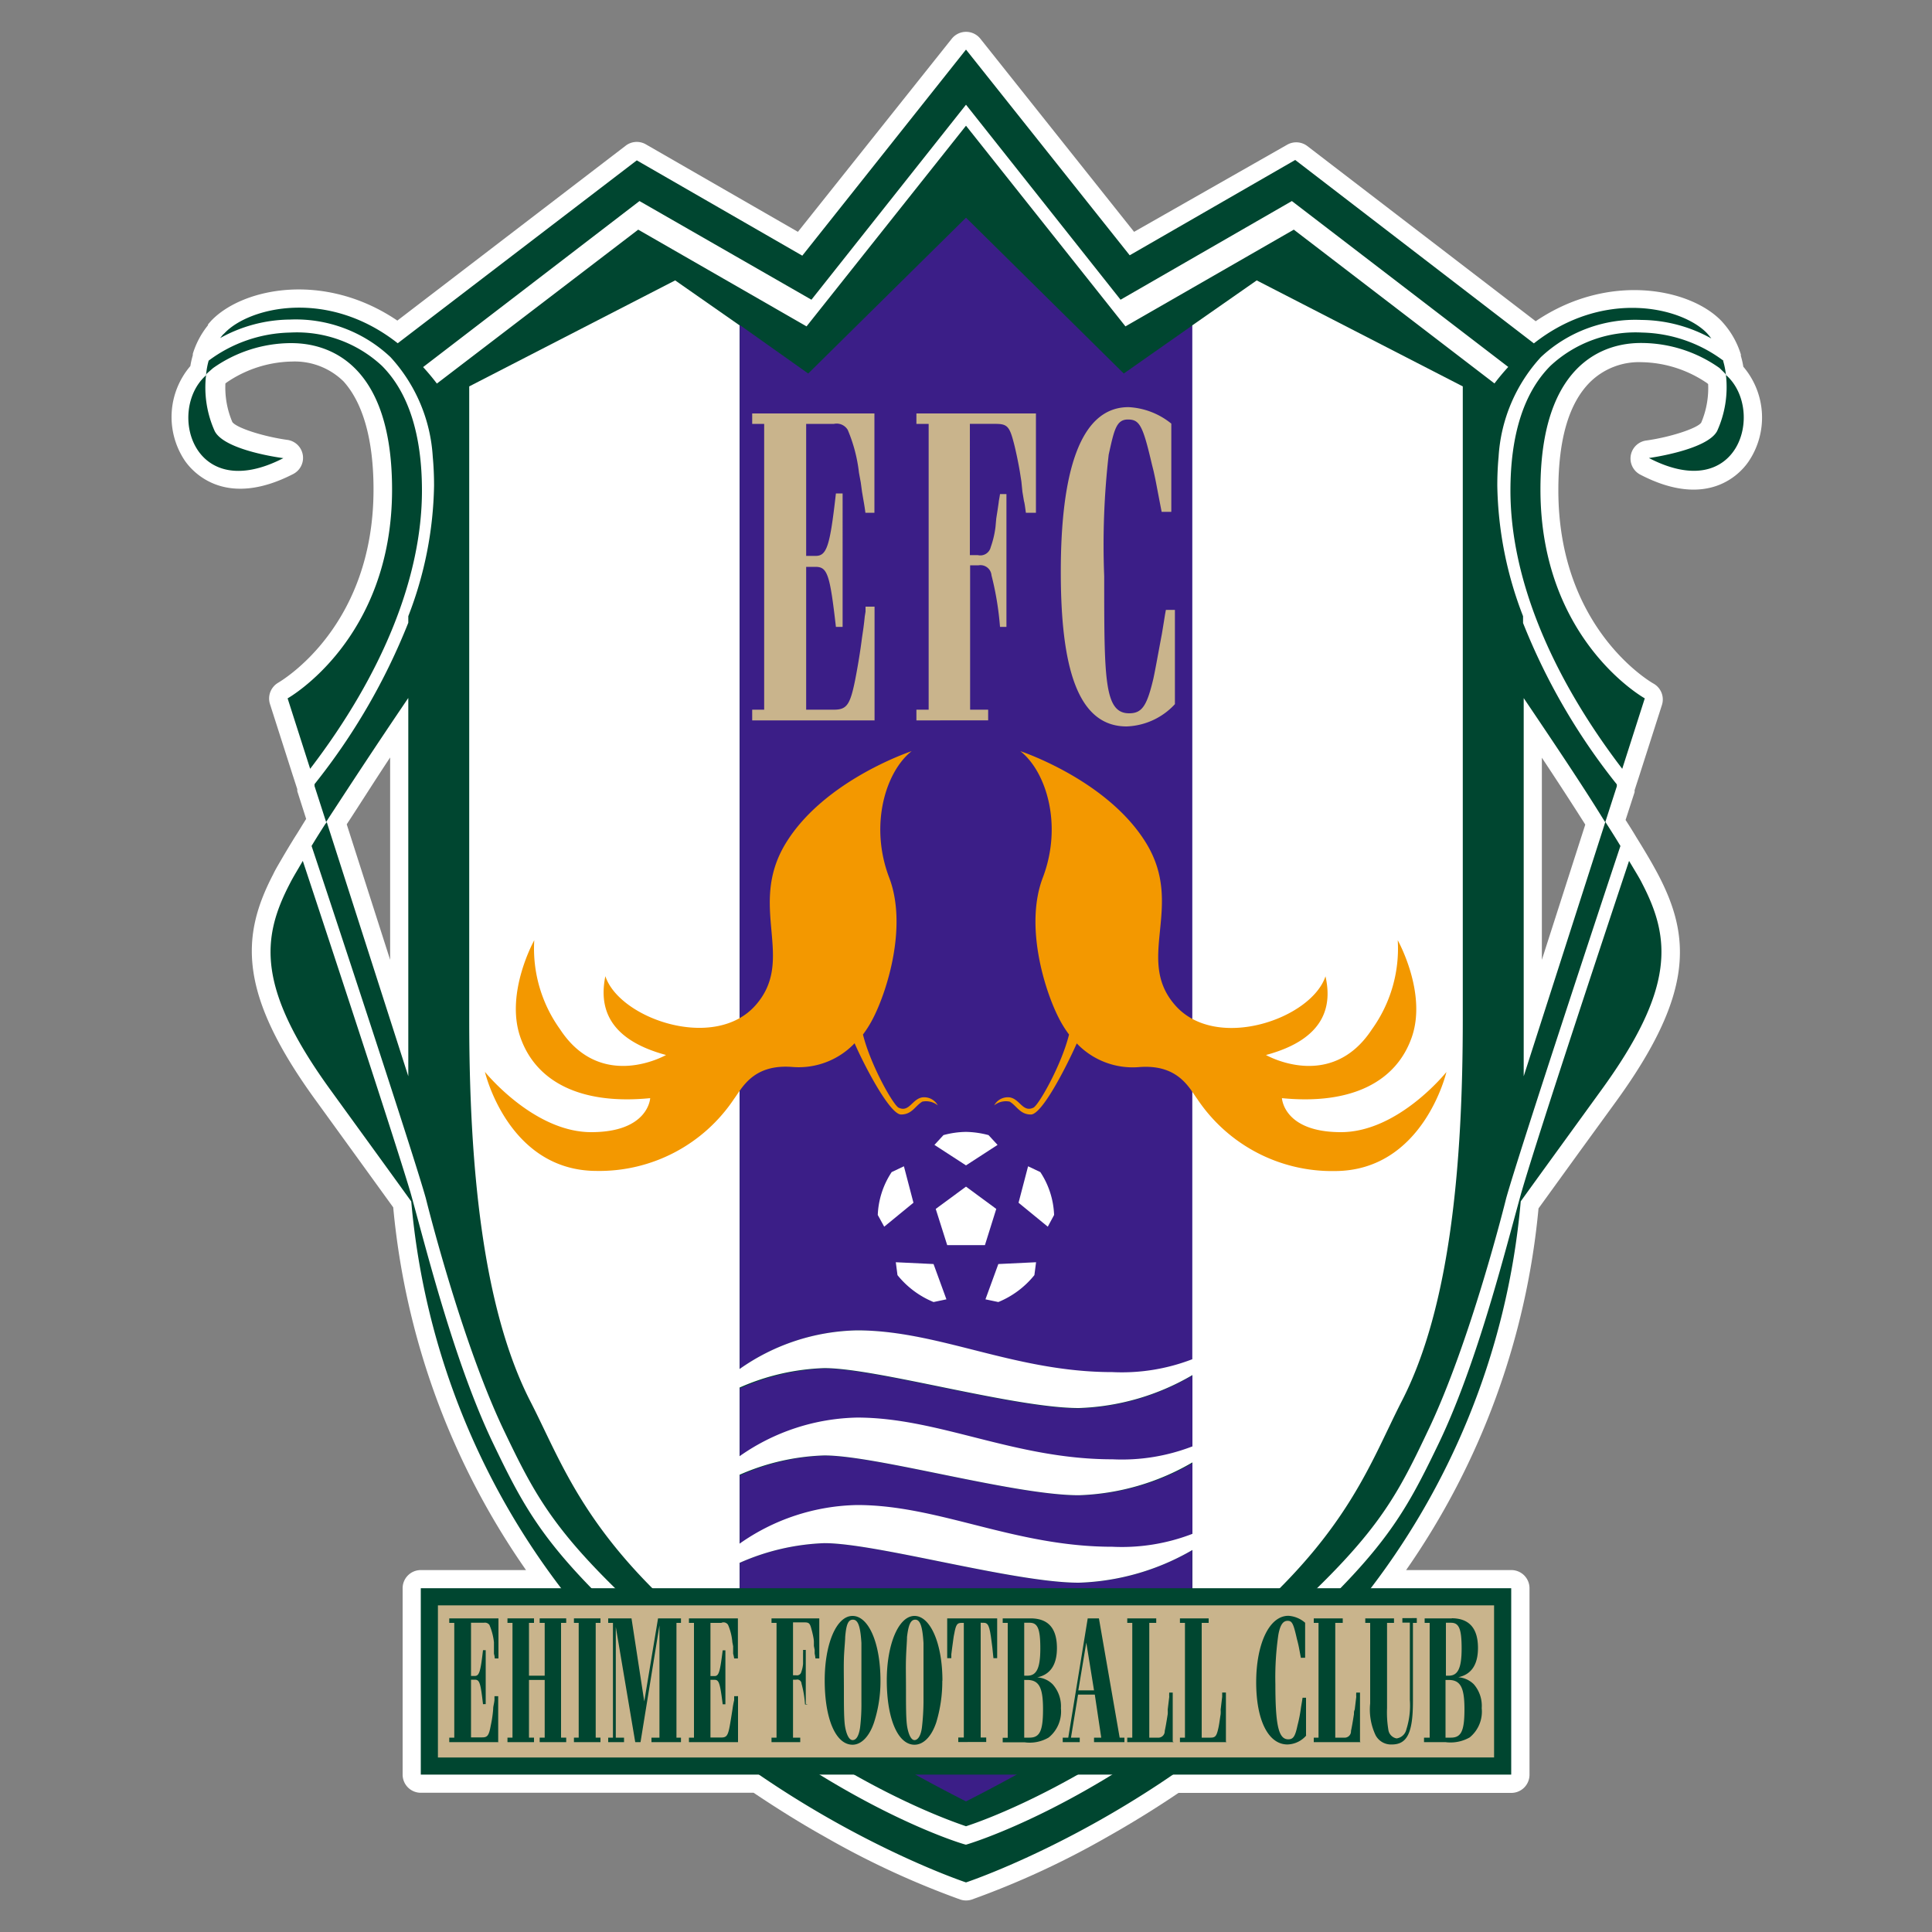 <svg id="レイヤー_1" data-name="レイヤー 1" xmlns="http://www.w3.org/2000/svg" viewBox="0 0 150 150"><rect x="0" y="0" width="150" height="150" fill="#808080" stroke="none"/><defs><style>.cls-1{fill:#fff;}.cls-2{fill:#004630;}.cls-3{fill:#3b1e87;}.cls-4{fill:#f39800;}.cls-5{fill:#c9b48c;}</style></defs><title>名称未設定-17</title><path class="cls-1" d="M135.35,28.47a6.33,6.33,0,0,0-.19-0.84l0-.11a6.6,6.6,0,0,0-1.18-2.22l-0.15-.18,0,0-0.16-.18,0,0c-2.41-2.54-8.77-3.84-14.44,0l-17.73-13.6a1.42,1.42,0,0,0-1.57-.1L88.05,18,76.11,3a1.42,1.42,0,0,0-2.21,0L61.95,18l-11.8-6.79a1.41,1.41,0,0,0-1.57.1L30.85,24.89c-5.67-3.84-12-2.54-14.44,0l0,0-0.16.18,0,0-0.1.12,0,0.06a6.61,6.61,0,0,0-1.18,2.22l0,0.11a6.41,6.41,0,0,0-.19.84,6.09,6.09,0,0,0-.4,7.39c0.65,0.91,3.16,3.67,8.37,1a1.41,1.41,0,0,0-.46-2.66c-1.85-.26-3.91-0.92-4.25-1.38v0a6.86,6.86,0,0,1-.54-3l0.09-.07a9.26,9.26,0,0,1,5.08-1.63,5.41,5.41,0,0,1,4,1.54C28.16,31.26,29,34.09,29,38c0,10.65-7.09,14.81-7.39,15a1.42,1.42,0,0,0-.65,1.66l1.75,5.47h0l0.37,1.14h0l0,0.15,0.69,2.16c-0.34.54-.61,1-0.84,1.35v0c-0.48.77-.88,1.45-1.2,2h0c-0.24.41-.41,0.71-0.52,0.95-2.5,4.81-2.75,9.24,3.34,17.6l2.84,3.92,3.14,4.34A58.6,58.6,0,0,0,40.84,121.9H32.67a1.41,1.41,0,0,0-1.41,1.41v14.47a1.41,1.41,0,0,0,1.41,1.41H58.51c2,1.34,3.85,2.48,5.5,3.4a65.85,65.85,0,0,0,10.55,4.89,1.41,1.41,0,0,0,.89,0A65.81,65.81,0,0,0,86,142.6c1.65-.93,3.52-2.06,5.5-3.4h25.84a1.41,1.41,0,0,0,1.41-1.41V123.31a1.41,1.41,0,0,0-1.41-1.41h-8.17a58.59,58.59,0,0,0,10.28-28.08l3.14-4.34,2.85-3.92c6.08-8.36,5.83-12.79,3.33-17.6-0.12-.23-0.29-0.54-0.52-0.95h0c-0.32-.56-0.72-1.23-1.2-2v0c-0.23-.39-0.5-0.82-0.84-1.35l0.7-2.16,0-.15h0l0.37-1.14h0l1.75-5.47a1.41,1.41,0,0,0-.66-1.67c-0.3-.17-7.38-4.33-7.38-15,0-4,.83-6.78,2.47-8.41a5.41,5.41,0,0,1,4-1.54,9.26,9.26,0,0,1,5.08,1.63l0.08,0.07a6.86,6.86,0,0,1-.54,3v0c-0.34.45-2.4,1.12-4.25,1.38a1.41,1.41,0,0,0-.46,2.66c5.21,2.7,7.72-.06,8.37-1A6.09,6.09,0,0,0,135.35,28.47ZM30.29,74.52L26.92,64c1-1.52,2.09-3.26,3.37-5.19V74.52Zm89.42,0V58.83c1.28,1.93,2.41,3.67,3.37,5.19ZM30.52,93h0Zm104.9-64h0v0Zm-2.9.72h0Z"/><path class="cls-1" d="M132.72,26l0.2,0.25a11.35,11.35,0,0,0-5.42-1.44,10.71,10.71,0,0,0-7.82,2.89,12.55,12.55,0,0,0-3.28,7.74q-0.1,1.07-.1,2.24a29.24,29.24,0,0,0,2,10.13v0.51a49,49,0,0,0,7.28,12.53l0.37-1.16c-5.63-7.36-8.68-14.91-8.68-21.6,0-4.35,1.05-7.63,3.11-9.69a9.69,9.69,0,0,1,7.12-2.58A10.93,10.93,0,0,1,133.8,28,5.18,5.18,0,0,0,132.72,26Z"/><path class="cls-1" d="M116.94,93.06s-2.76,11.2-6.15,18.21c-2.91,6.08-4.54,8.91-15.22,18.13-10.44,9-19.37,12-20.57,12.42-1.2-.39-10.13-3.45-20.57-12.42-10.69-9.22-12.31-12-15.22-18.13-3.39-7-6.15-18.21-6.15-18.21-0.95-3.42-7.71-23.88-8.87-27.35-0.52.84-.92,1.51-1.2,2l0.52-.87c1.56,4.69,7,21.05,8.36,25.71h0l0.64,2.35c1.2,4.41,3.18,11.76,5.8,17.2,3,6.23,4.64,9.12,15.49,18.46,11.34,9.8,21.12,12.65,21.21,12.67s9.86-2.87,21.21-12.67c10.85-9.34,12.5-12.23,15.49-18.46,2.62-5.45,4.6-12.79,5.8-17.2l0.64-2.35h0c1.39-4.65,6.79-21,8.35-25.71L127,67.71c-0.29-.5-0.68-1.16-1.2-2C124.65,69.18,117.88,89.63,116.94,93.06Z"/><path class="cls-1" d="M32.73,38.13c0,6.68-3.05,14.23-8.68,21.6l0.37,1.16A49,49,0,0,0,31.7,48.35V47.84a29.24,29.24,0,0,0,2-10.13q0-1.17-.1-2.24a12.55,12.55,0,0,0-3.28-7.74,10.71,10.71,0,0,0-7.82-2.89,11.35,11.35,0,0,0-5.43,1.44l0.2-.25a5.19,5.19,0,0,0-1.08,2,10.93,10.93,0,0,1,6.3-2.18,9.69,9.69,0,0,1,7.12,2.58C31.68,30.49,32.73,33.77,32.73,38.13Z"/><path class="cls-1" d="M49.55,17.83l13.08,7.51L75,9.76,87.38,25.34l13.08-7.51,15.63,11.95q0.51-.67,1.07-1.28l-16.8-12.88L87,23.27,75,8.13,63,23.27l-13.3-7.66L32.85,28.5q0.56,0.61,1.07,1.28Z"/><path class="cls-2" d="M133.8,28a10.93,10.93,0,0,0-6.3-2.18,9.69,9.69,0,0,0-7.12,2.58c-2.06,2.06-3.11,5.34-3.11,9.69,0,6.68,3.05,14.23,8.68,21.6h0l1.75-5.47S119.6,49.72,119.6,38c0-11.22,6.5-11.38,7.9-11.37a10.55,10.55,0,0,1,6,1.94L133.94,29,134,29.11h0a5.84,5.84,0,0,0-.21-1.07h0Z"/><path class="cls-2" d="M134.1,29.2L134,29.11h0a8.24,8.24,0,0,1-.68,4.35c-0.78,1.49-5.3,2.1-5.3,2.1C135,39.18,137,31.95,134.1,29.2Z"/><path class="cls-2" d="M127,67.71l-0.52-.87c-1.56,4.69-7,21.05-8.35,25.71h0c-0.09.31-.64,2.34-0.64,2.34-1.2,4.41-3.18,11.76-5.8,17.2-3,6.23-4.64,9.12-15.49,18.46C84.86,140.35,75.08,143.2,75,143.22s-9.86-2.87-21.21-12.67c-10.85-9.34-12.5-12.23-15.49-18.46-2.62-5.45-4.6-12.79-5.8-17.2,0,0-.54-2-0.64-2.34h0c-1.39-4.65-6.79-21-8.35-25.71L23,67.71c-0.23.39-.39,0.68-0.49,0.88-2.21,4.25-2.62,8.11,3.22,16.13,2.47,3.41,4.55,6.27,6.2,8.56h0a57.75,57.75,0,0,0,13.21,32C57.48,140.36,75,146.15,75,146.15s17.52-5.79,29.86-20.88a57.76,57.76,0,0,0,13.21-32h0c1.65-2.29,3.73-5.15,6.2-8.56,5.84-8,5.43-11.88,3.22-16.13Q127.35,68.29,127,67.71Z"/><path class="cls-2" d="M16.06,29l0.48-.42a10.55,10.55,0,0,1,6-1.94c1.4,0,7.9.14,7.9,11.37,0,11.67-8.11,16.21-8.11,16.21l1.75,5.47h0c5.63-7.36,8.68-14.91,8.68-21.6,0-4.35-1.05-7.63-3.11-9.69a9.69,9.69,0,0,0-7.12-2.58A10.93,10.93,0,0,0,16.2,28h0A5.84,5.84,0,0,0,16,29.11h0Z"/><path class="cls-2" d="M16.67,33.47A8.24,8.24,0,0,1,16,29.12h0l-0.08.09C13,31.95,15,39.18,22,35.57,22,35.57,17.45,35,16.67,33.47Z"/><path class="cls-2" d="M30.32,27.73a12.55,12.55,0,0,1,3.28,7.74q0.1,1.07.1,2.24a29.24,29.24,0,0,1-2,10.13v0.51a49,49,0,0,1-7.28,12.53h0l0,0.15,0.9,2.79h0l0.19-.3C27,61.24,29,58.17,31.7,54.19h0V83.56L25.37,63.83h0L25.24,64c-0.4.62-.75,1.18-1.05,1.68h0c1.16,3.47,7.92,23.93,8.87,27.35,0,0,2.76,11.2,6.15,18.21,2.91,6.08,4.54,8.91,15.22,18.13,10.44,9,19.37,12,20.57,12.42,1.2-.39,10.13-3.45,20.57-12.42,10.69-9.22,12.32-12,15.22-18.13,3.39-7,6.15-18.21,6.15-18.21,0.95-3.42,7.71-23.88,8.87-27.35h0c-0.3-.5-0.65-1.06-1.05-1.68l-0.12-.19h0L118.3,83.56V54.2h0c2.7,4,4.7,7,6.14,9.34l0.19,0.3h0l0.9-2.79,0-.15h0a49,49,0,0,1-7.28-12.53V47.84a29.24,29.24,0,0,1-2-10.13q0-1.17.1-2.24a12.55,12.55,0,0,1,3.28-7.74,10.71,10.71,0,0,1,7.82-2.89,11.35,11.35,0,0,1,5.42,1.44l-0.2-.25v0l-0.14-.16c-1.92-2-8-3.49-13.44.79h0L100.56,12.42l-12.85,7.4L75,3.85l-12.71,16-12.85-7.4L30.88,26.65h0c-5.44-4.28-11.52-2.81-13.44-.79L17.29,26v0l-0.2.25a11.35,11.35,0,0,1,5.43-1.44A10.71,10.71,0,0,1,30.32,27.73ZM49.65,15.61L63,23.27,75,8.13,87,23.27l13.3-7.66,16.8,12.88q-0.56.61-1.07,1.28L100.45,17.83,87.38,25.34,75,9.76,62.62,25.34,49.55,17.83,33.92,29.78q-0.51-.67-1.07-1.28Z"/><path class="cls-3" d="M86.38,113.35a15.18,15.18,0,0,0,6.2-1v-5.56a18.61,18.61,0,0,1-8.82,2.56c-5,0-15.68-3.1-19.76-3.1a17.6,17.6,0,0,0-6.57,1.55v5.33a16.39,16.39,0,0,1,9.13-3C72.93,110.12,78.77,113.35,86.38,113.35Z"/><path class="cls-3" d="M86.38,106.57a15.2,15.2,0,0,0,6.2-1V25.26L87.25,29,75,16.9,62.75,29l-5.32-3.77v81.06a16.34,16.34,0,0,1,9.13-3C72.93,103.33,78.77,106.57,86.38,106.57Z"/><path class="cls-3" d="M64,119.81a17.73,17.73,0,0,0-6.57,1.53v7.77A130.34,130.34,0,0,0,75,139.86a130.3,130.3,0,0,0,17.57-10.74v-8.77a18.71,18.71,0,0,1-8.82,2.54C78.72,122.88,68.08,119.81,64,119.81Z"/><path class="cls-3" d="M83.76,116.1c-5,0-15.68-3.09-19.76-3.09a17.61,17.61,0,0,0-6.57,1.55v5.35a16.34,16.34,0,0,1,9.13-3c6.37,0,12.21,3.24,19.82,3.24a15.19,15.19,0,0,0,6.2-1v-5.55A18.63,18.63,0,0,1,83.76,116.1Z"/><path class="cls-1" d="M97.57,21.77l-5,3.49v80.27a15.2,15.2,0,0,1-6.2,1c-7.61,0-13.45-3.24-19.82-3.24a16.34,16.34,0,0,0-9.13,3V25.26l-5-3.49L36.43,30V79.11c0,11.26,1,22.34,4.72,29.64,2.75,5.33,4.61,11.65,16.27,20.36v-7.77A17.73,17.73,0,0,1,64,119.81c4.08,0,14.73,3.07,19.76,3.07a18.71,18.71,0,0,0,8.82-2.54v8.77c11.67-8.71,13.52-15,16.27-20.36,3.75-7.3,4.72-18.38,4.72-29.64V30Zm-5,97.32a15.19,15.19,0,0,1-6.2,1c-7.61,0-13.45-3.24-19.82-3.24a16.34,16.34,0,0,0-9.13,3v-5.35A17.61,17.61,0,0,1,64,113c4.08,0,14.73,3.09,19.76,3.09a18.63,18.63,0,0,0,8.82-2.55v5.55Zm0-6.79a15.18,15.18,0,0,1-6.2,1c-7.61,0-13.45-3.24-19.82-3.24a16.39,16.39,0,0,0-9.13,3v-5.33A17.6,17.6,0,0,1,64,106.22c4.08,0,14.73,3.1,19.76,3.1a18.61,18.61,0,0,0,8.82-2.56v5.56Z"/><polygon class="cls-1" points="73.54 96.67 72.65 93.86 75 92.13 77.35 93.86 76.47 96.67 73.54 96.67"/><path class="cls-1" d="M73.25,88.13l-0.7.76L75,90.48l2.45-1.59-0.7-.76A7.18,7.18,0,0,0,75,87.88,6.91,6.91,0,0,0,73.25,88.13Z"/><path class="cls-1" d="M81.84,94.33A6.47,6.47,0,0,0,80.77,91l-0.95-.45-0.74,2.83,2.27,1.86Z"/><path class="cls-1" d="M80.31,99L80.44,98l-2.93.14-1,2.74,1,0.21A7,7,0,0,0,80.31,99Z"/><path class="cls-1" d="M68.15,94.33A6.47,6.47,0,0,1,69.23,91l0.95-.45,0.74,2.83-2.27,1.86Z"/><path class="cls-1" d="M69.68,99L69.55,98l2.93,0.14,1,2.74-1,.21A7,7,0,0,1,69.68,99Z"/><path class="cls-4" d="M104.11,87.9c-4.46,0-4.58-2.64-4.58-2.64,5.47,0.54,8.91-1.32,10.09-4.76S108.52,73,108.52,73a10.73,10.73,0,0,1-2,6.91c-3.2,4.89-8.23,2-8.23,2,4.7-1.26,5.12-3.92,4.62-6.11-1.09,3.3-8.46,5.86-11.65,2.27S92,70.41,89,65.48s-9.78-7.16-9.78-7.16c2,1.57,3.3,5.71,1.75,9.8-1.44,3.75.14,8.77,1.22,10.89A8.54,8.54,0,0,0,83,80.32c-0.6,2.41-2.37,5.5-2.77,5.68-0.82.39-1.05-.68-1.84-0.8a1.2,1.2,0,0,0-1.2.62,1.45,1.45,0,0,1,1.2-.29c0.56,0.33.8,1,1.65,1s2.7-3.59,3.56-5.52a6,6,0,0,0,4.82,1.84c3.07-.25,3.92,1.65,4.54,2.48a12.57,12.57,0,0,0,10.66,5.59c6.89,0,8.68-7.69,8.68-7.69S108.58,87.9,104.11,87.9Z"/><path class="cls-4" d="M45.9,87.9c4.46,0,4.58-2.64,4.58-2.64-5.47.54-8.91-1.32-10.09-4.76S41.48,73,41.48,73a10.73,10.73,0,0,0,2,6.91c3.2,4.89,8.23,2,8.23,2C47,80.64,46.55,78,47,75.79c1.09,3.3,8.46,5.86,11.65,2.27S58,70.41,61,65.48s9.78-7.16,9.78-7.16c-2,1.57-3.3,5.71-1.75,9.8,1.44,3.75-.14,8.77-1.22,10.89A8.51,8.51,0,0,1,67,80.32c0.6,2.41,2.37,5.5,2.77,5.68,0.82,0.39,1.05-.68,1.84-0.8a1.2,1.2,0,0,1,1.2.62,1.45,1.45,0,0,0-1.2-.29c-0.56.33-.8,1-1.65,1S67.2,82.93,66.35,81a6,6,0,0,1-4.82,1.84c-3.07-.25-3.92,1.65-4.54,2.48a12.57,12.57,0,0,1-10.66,5.59c-6.89,0-8.68-7.69-8.68-7.69S41.42,87.9,45.9,87.9Z"/><path class="cls-5" d="M67.93,55.93H58.4V55.1h0.93V32.91H58.4V32.1h9.49v7.71h-0.7c-0.06-.47-0.12-0.8-0.14-0.91l-0.12-.7-0.1-.74-0.14-.76a12,12,0,0,0-.87-3.32,1,1,0,0,0-1.07-.47H62.59V43.16h0.74c0.87,0,1.11-.78,1.57-4.85h0.52V48.67H64.9c-0.47-4.1-.66-4.66-1.59-4.66H62.59V55.1h2.15c1,0,1.26-.37,1.65-2.29,0.16-.82.37-2,0.52-3.18,0.08-.58.14-0.87,0.23-1.77l0.06-.37,0-.39h0.7v8.83Z"/><path class="cls-5" d="M78.14,48.67h-0.5a23.52,23.52,0,0,0-.66-4,0.86,0.86,0,0,0-1-.78H75.32V55.1h1.4v0.83H71.15V55.1H72.1V32.91H71.15V32.1h9.28v7.71H79.65c-0.06-.43-0.1-0.76-0.15-0.91l-0.12-.72-0.08-.8-0.12-.76c-0.1-.62-0.35-1.82-0.5-2.35-0.31-1.17-.51-1.36-1.38-1.36h-2V43.1h0.62a0.83,0.83,0,0,0,1-.62,7.38,7.38,0,0,0,.37-1.57l0.06-.66,0.1-.64L77.54,39c0-.1.06-0.33,0.1-0.64h0.5V48.67Z"/><path class="cls-5" d="M91.22,54.67a5.35,5.35,0,0,1-3.75,1.73c-3.84,0-5.11-4.66-5.11-12,0-7.61,1.44-12.79,5.26-12.79a5.72,5.72,0,0,1,3.32,1.28v6.85H90.19c-0.47-2.41-.41-2.19-0.62-3.14l-0.14-.56c-0.7-3-.95-3.47-1.86-3.47s-1.07.83-1.49,2.72a61.56,61.56,0,0,0-.35,9.45c0,8,0,10.64,1.94,10.64,1,0,1.38-.58,1.88-2.7,0.16-.74.29-1.51,0.66-3.47,0.29-1.75.19-1.22,0.31-1.86h0.7v7.28Z"/><polygon class="cls-2" points="116.67 123.31 32.67 123.31 32.67 137.78 117.33 137.78 117.33 123.31 116.67 123.31"/><path class="cls-5" d="M116,124.64v11.81H34V124.64h82Z"/><path class="cls-2" d="M38.72,135.26H34.88v-0.35h0.39V126H34.88v-0.35H38.7v3.11H38.41c0-.21-0.06-0.33-0.06-0.37l0-.27,0-.31,0-.31a4.75,4.75,0,0,0-.35-1.34,0.43,0.43,0,0,0-.43-0.17H36.57v4.13h0.29c0.35,0,.45-0.33.64-2h0.21v4.19H37.5c-0.19-1.67-.27-1.9-0.64-1.9H36.57v4.48h0.87c0.41,0,.52-0.15.66-0.91a9.21,9.21,0,0,0,.19-1.28c0-.25.06-0.35,0.1-0.7l0-.17,0-.14h0.29v3.55Z"/><polygon class="cls-2" points="41.07 134.91 41.46 134.91 41.46 135.26 39.4 135.26 39.4 134.91 39.79 134.91 39.79 126 39.4 126 39.4 125.65 41.46 125.65 41.46 126 41.07 126 41.07 130.1 42.29 130.1 42.29 126 41.9 126 41.9 125.65 43.96 125.65 43.96 126 43.56 126 43.56 134.91 43.96 134.91 43.96 135.26 41.9 135.26 41.9 134.91 42.29 134.91 42.29 130.43 41.07 130.43 41.07 134.91"/><polygon class="cls-2" points="46.25 134.91 46.62 134.91 46.62 135.26 44.56 135.26 44.56 134.91 44.93 134.91 44.93 126 44.56 126 44.56 125.65 46.62 125.65 46.62 126 46.25 126 46.25 134.91"/><polygon class="cls-2" points="49.32 135.26 47.81 126.31 47.81 134.91 48.45 134.91 48.45 135.26 47.22 135.26 47.22 134.91 47.59 134.91 47.59 126 47.22 126 47.22 125.65 49.03 125.65 50.02 132.1 51.09 125.65 52.87 125.65 52.87 126 52.52 126 52.52 134.91 52.87 134.91 52.87 135.26 50.58 135.26 50.58 134.91 51.2 134.91 51.2 126.2 49.73 135.26 49.32 135.26"/><path class="cls-2" d="M57.3,135.26H53.49v-0.35h0.39V126H53.49v-0.35h3.8v3.11H57a2.8,2.8,0,0,0-.08-0.37l0-.27,0-.31-0.06-.31a4.29,4.29,0,0,0-.33-1.34A0.41,0.41,0,0,0,56,126H55.16v4.13h0.31c0.35,0,.43-0.33.64-2h0.21v4.19H56.11c-0.21-1.67-.29-1.9-0.64-1.9H55.16v4.48H56c0.41,0,.52-0.15.66-0.91,0.06-.33.14-0.83,0.21-1.28A6.6,6.6,0,0,1,57,132l0-.17,0-.14H57.3v3.55Z"/><path class="cls-2" d="M62.71,132.33H62.5a7.76,7.76,0,0,0-.27-1.61,0.33,0.33,0,0,0-.41-0.31H61.57v4.5h0.56v0.35H59.9v-0.35h0.39V126H59.9v-0.35h3.71v3.11H63.31a2.27,2.27,0,0,0-.06-0.37l0-.29-0.06-.31,0-.31c0-.27-0.12-0.74-0.19-1-0.12-.45-0.19-0.52-0.56-0.52H61.57v4.11h0.25a0.34,0.34,0,0,0,.39-0.25,2.48,2.48,0,0,0,.14-0.64l0-.29,0-.27,0-.25a2.62,2.62,0,0,0,0-.27h0.21v4.19Z"/><path class="cls-2" d="M65.62,127.09c0,0.33-.08,1-0.1,1.71s0,1.3,0,2.37c0,1.3,0,2.39.1,2.93s0.29,1,.58,1,0.49-.35.58-1a15.08,15.08,0,0,0,.1-1.94c0-.58,0-1.24,0-1.9,0-1.26,0-2.06,0-2.7-0.08-1.32-.27-1.81-0.66-1.81S65.7,126.18,65.62,127.09Zm2.74,3.4a10.39,10.39,0,0,1-.5,3.24c-0.37,1.11-1,1.73-1.67,1.73-1.3,0-2.16-2-2.16-5,0-2.83.91-5,2.16-5S68.36,127.57,68.36,130.49Z"/><path class="cls-2" d="M70.42,127.09c0,0.33-.06,1-0.08,1.71s0,1.3,0,2.37c0,1.3,0,2.39.1,2.93s0.29,1,.56,1,0.5-.35.58-1a18.33,18.33,0,0,0,.12-1.94c0-.58,0-1.24,0-1.9,0-1.26,0-2.06,0-2.7-0.08-1.32-.27-1.81-0.64-1.81S70.53,126.18,70.42,127.09Zm2.74,3.4a11,11,0,0,1-.47,3.24c-0.37,1.11-1,1.73-1.69,1.73-1.28,0-2.15-2-2.15-5,0-2.83.93-5,2.15-5S73.17,127.57,73.17,130.49Z"/><path class="cls-2" d="M77.41,128.74H77.13c-0.08-.8-0.1-1-0.14-1.26-0.16-1.28-.27-1.49-0.64-1.49H76.14v8.91h0.43v0.35H74.4v-0.35h0.43V126H74.65c-0.33,0-.43.12-0.56,0.83-0.06.25-.08,0.52-0.17,1.14l-0.06.47,0,0.1v0.1l0,0.1H73.54v-3.09h3.88v3.09Z"/><path class="cls-2" d="M79.93,134.91c0.8,0,1.05-.52,1.05-2.21s-0.31-2.27-1.24-2.27H79.52v4.48h0.41Zm-0.16-4.81c0.7,0,1-.56,1-2.11s-0.21-2-.83-2H79.52v4.11h0.25ZM80,125.65c1.38,0,2.06.76,2.06,2.31,0,1.3-.52,2.06-1.53,2.27a1.86,1.86,0,0,1,1.2.54,2.56,2.56,0,0,1,.64,1.86,2.6,2.6,0,0,1-.95,2.27,2.9,2.9,0,0,1-1.88.37H77.85v-0.35h0.39V126H77.85v-0.35H80Z"/><path class="cls-2" d="M84.94,131.24l-0.6-3.71-0.62,3.71h1.22Zm-1.79,3.67h0.68v0.35H82.51v-0.35h0.43l1.51-9.26h0.87l1.61,9.26H87.3v0.35H84.94v-0.35H85.5L85,131.57h-1.3Z"/><path class="cls-2" d="M91.13,135.26H87.52v-0.35h0.39V126H87.52v-0.35h2.25V126H89.23v8.91h0.64a0.5,0.5,0,0,0,.56-0.52c0.06-.27.12-0.6,0.23-1.3a2.31,2.31,0,0,0,0-.35l0.12-1a2.44,2.44,0,0,1,0-.33h0.27v3.8Z"/><path class="cls-2" d="M95.22,135.26H91.61v-0.35H92V126H91.61v-0.35h2.23V126H93.3v8.91H94c0.31,0,.43-0.1.54-0.52s0.12-.6.23-1.3a2.31,2.31,0,0,0,0-.35l0.12-1c0-.08,0-0.2,0-0.33h0.29v3.8Z"/><path class="cls-2" d="M101.42,134.74a2,2,0,0,1-1.46.7c-1.49,0-2.43-1.88-2.43-4.83s1-5.16,2.5-5.16a2.18,2.18,0,0,1,1.3.54v2.72H101c-0.18-.95-0.16-0.87-0.25-1.24l-0.06-.23c-0.27-1.19-.37-1.4-0.72-1.4s-0.58.31-.72,1.09a23,23,0,0,0-.23,3.82c0,3.22.25,4.29,1,4.29,0.39,0,.54-0.23.72-1.09a10.94,10.94,0,0,0,.27-1.4c0.12-.7.08-0.47,0.12-0.74h0.27v2.93Z"/><path class="cls-2" d="M105.63,135.26H102v-0.35h0.37V126H102v-0.35h2.25V126h-0.58v8.91h0.68a0.49,0.49,0,0,0,.54-0.52c0.06-.27.12-0.6,0.23-1.3,0-.12,0-0.25.06-0.35l0.12-1a2,2,0,0,1,0-.33h0.29v3.8Z"/><path class="cls-2" d="M109.7,132.1c0,2.43-.45,3.34-1.63,3.34a1.35,1.35,0,0,1-1.28-.74,4.67,4.67,0,0,1-.41-2.45V126H106v-0.35h2.23V126h-0.54v6.62a8.24,8.24,0,0,0,.1,1.67,0.79,0.79,0,0,0,.64.68,0.9,0.9,0,0,0,.76-0.7,6.14,6.14,0,0,0,.27-2.29v-6h-0.58v-0.35H110V126H109.7v6.11Z"/><path class="cls-2" d="M112.65,134.91c0.8,0,1.05-.52,1.05-2.21s-0.31-2.27-1.24-2.27h-0.23v4.48h0.41Zm-0.17-4.81c0.7,0,1-.56,1-2.11s-0.21-2-.83-2h-0.39v4.11h0.25Zm0.21-4.46c1.36,0,2.06.76,2.06,2.31,0,1.3-.52,2.06-1.53,2.27a1.91,1.91,0,0,1,1.2.54,2.55,2.55,0,0,1,.62,1.86,2.59,2.59,0,0,1-.93,2.27,3,3,0,0,1-1.88.37h-1.67v-0.35H111V126h-0.39v-0.35h2.13Z"/></svg>